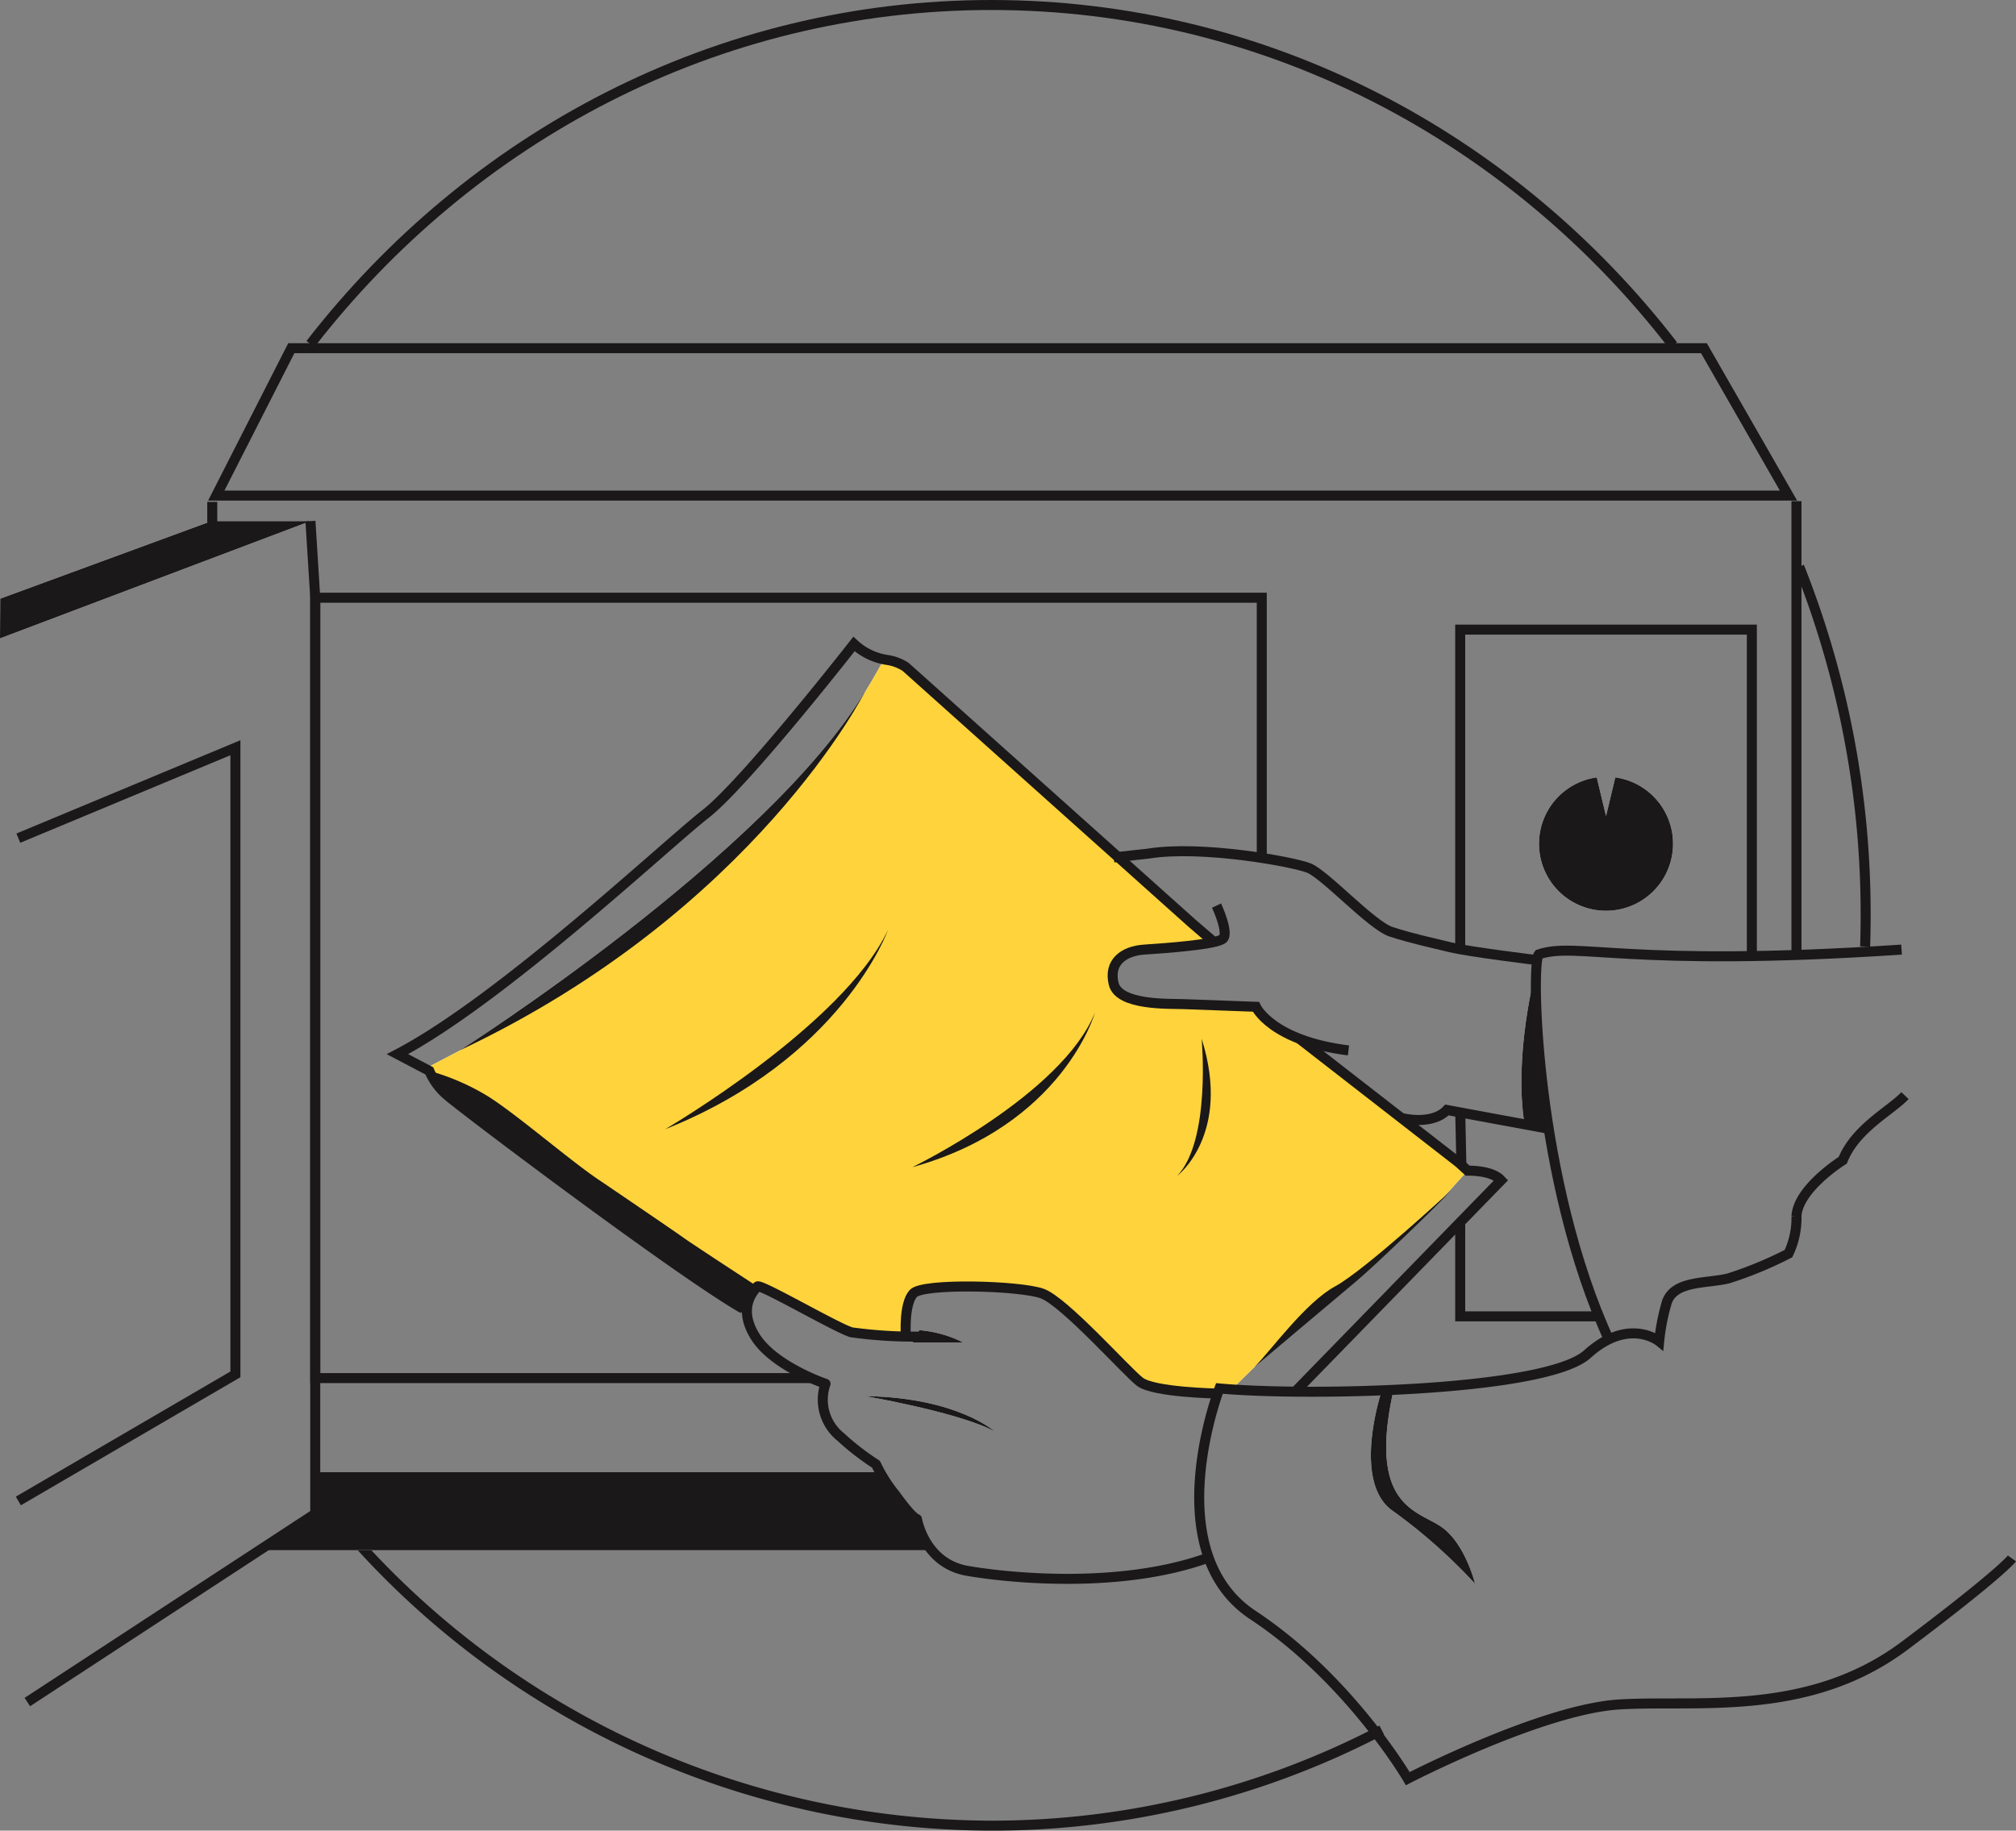 <svg xmlns="http://www.w3.org/2000/svg" width="201.541" height="183.045" viewBox="0 0 201.541 183.045"><rect x="0" y="0" width="201.541" height="183.045" fill="#808080" stroke="none"/><g id="Group_651" data-name="Group 651" transform="translate(0 0.5)"><path id="Path_342" data-name="Path 342" d="M327.3,139.682a84.239,84.239,0,0,1-39.038,9.559,85.573,85.573,0,0,1-63.355-28.309" transform="translate(-189.168 32.805)" fill="none" stroke="#1a1818" stroke-width="1"></path><path id="Path_343" data-name="Path 343" d="M337.813,44.492a94,94,0,0,1,6.642,34.865q0,1.566-.05,3.119" transform="translate(-157.945 11.666)" fill="none" stroke="#1a1818" stroke-width="1"></path><path id="Path_344" data-name="Path 344" d="M221.223,34.4C237.247,13.725,261.783.5,289.283.5c27.561,0,52.14,13.281,68.162,34.031" transform="translate(-190.188 -0.5)" fill="none" stroke="#1a1818" stroke-width="1"></path><path id="Path_345" data-name="Path 345" d="M230.208,92.707l3.825-2.005,12.99-8.135,9.51-7.766s6.17-5.159,7.181-6.489,5.266-3.83,12.363-16.513c0,0,.678-.595,2.161.731l12.624,11.3L307.9,79.051s1.938.936-1.14,1.348-5.787-.009-6.7.989-1.836,1.763-1.021,3.093,3.447,1.755,5.654,1.861,8.561.175,8.561.175,2.928,2.911,5.428,3.841l10.824,8.36,4.917,4.182-2.455,2.715-9.074,8.135-4.559,3.722-2.433,2.364-2.782,2.69L311,124.612l-3.032.389-5.45-.59a18.675,18.675,0,0,1-3.475-2.944c-2.26-2.266-4.668-5.757-7.705-6.433s-9.24-.984-11.4-.231-1.919,4.671-1.919,4.671l-2.36-.084a25.649,25.649,0,0,1-7.047-2.4c-3.505-1.837-4.562-2.783-5.48-2.51s-9.191-4.912-9.191-4.912L233.489,95.89Z" transform="translate(-187.703 13.649)" fill="#fff"></path><path id="Path_346" data-name="Path 346" d="M264.682,109.467s9.361,1.611,12.925,3.526c0,0-3.67-3.313-12.606-3.526" transform="translate(-178.169 29.634)" fill="#fff"></path><path id="Path_347" data-name="Path 347" d="M268.38,105.538h5.067a11.692,11.692,0,0,0-4.389-1.237Z" transform="translate(-177.147 28.205)" fill="#fff"></path><path id="Path_348" data-name="Path 348" d="M232.911,90.168s30.691-19.494,40.557-35.93c0,0-11.037,21.994-40.557,35.93" transform="translate(-186.956 14.361)" fill="#fff"></path><path id="Path_349" data-name="Path 349" d="M249,92.878c17.7-7.059,22.282-19.932,22.282-19.932C266.8,82.487,249,92.878,249,92.878" transform="translate(-182.507 19.535)" fill="#fff"></path><path id="Path_350" data-name="Path 350" d="M268.359,94.88c15.077-4.195,18.256-15.451,18.256-15.451-3.314,8.2-18.256,15.451-18.256,15.451" transform="translate(-177.153 21.327)" fill="#fff"></path><path id="Path_351" data-name="Path 351" d="M230.536,83.988a23.109,23.109,0,0,1,5.744,2.473c2.872,1.757,8.538,6.7,11.489,8.618,0,0,7.207,4.893,8.165,5.585s7.392,4.883,7.392,4.883-1.934,2.042-.751,3.948l-1.749-2.769L239.681,92.069l-7.311-5.608Z" transform="translate(-187.612 22.588)" fill="#fff"></path><path id="Path_352" data-name="Path 352" d="M291.545,81.469s.957,10.157-2.447,13.72c0,0,5.479-4.144,2.447-13.72" transform="translate(-171.417 21.892)" fill="#fff"></path><path id="Path_353" data-name="Path 353" d="M325.064,61l-.928,3.869L323.209,61a6.7,6.7,0,1,0,1.855,0" transform="translate(-163.581 16.231)" fill="#fff"></path><line id="Line_15" data-name="Line 15" y2="45.427" transform="translate(179.594 49.611)" fill="#fff"></line><path id="Path_354" data-name="Path 354" d="M196.911,52.654l31.035-11.729h-9.893l-21.119,7.756Z" transform="translate(-196.911 10.679)" fill="#fff"></path><line id="Line_16" data-name="Line 16" x2="0.115" y2="5.267" transform="translate(145.979 110.646)" fill="#fff"></line><path id="Path_355" data-name="Path 355" d="M284.624,123.231H217.572l5.139-3.91v-3.909H278.96Z" transform="translate(-191.197 31.278)" fill="#fff"></path><line id="Line_17" data-name="Line 17" y2="2.433" transform="translate(21.22 49.686)" fill="#fff"></line><path id="Path_356" data-name="Path 356" d="M305.328,109.114s-3.033,9.089,1.171,11.95a54.485,54.485,0,0,1,8.188,7.261s-.956-3.937-3.295-5.638-7.446-1.933-4.893-13.572" transform="translate(-167.222 29.537)" fill="#fff"></path><path id="Path_357" data-name="Path 357" d="M317.5,76.121s-2.251,8.382-1.131,15.387c0,0,2.872,1.686,2.417-.494S317.307,77.52,317.5,76.121" transform="translate(-163.961 20.413)" fill="#fff"></path><path id="Path_358" data-name="Path 358" d="M230.208,92.707l3.825-2.005,12.99-8.135,9.51-7.766s6.17-5.159,7.181-6.489,5.266-3.83,12.363-16.513c0,0,.678-.595,2.161.731l12.624,11.3L307.9,79.051s1.938.936-1.14,1.348-5.787-.009-6.7.989-1.836,1.763-1.021,3.093,3.447,1.755,5.654,1.861,8.561.175,8.561.175,2.928,2.911,5.428,3.841l10.824,8.36,4.917,4.182-2.455,2.715-9.074,8.135-4.559,3.722-2.433,2.364-2.782,2.69L311,124.612l-3.032.389-5.45-.59a18.675,18.675,0,0,1-3.475-2.944c-2.26-2.266-4.668-5.757-7.705-6.433s-9.24-.984-11.4-.231-1.919,4.671-1.919,4.671l-2.36-.084a25.649,25.649,0,0,1-7.047-2.4c-3.505-1.837-4.562-2.783-5.48-2.51s-9.191-4.912-9.191-4.912L233.489,95.89Z" transform="translate(-187.703 13.649)" fill="#ffd33c"></path><path id="Path_359" data-name="Path 359" d="M221.348,27.383l-7.5,14.734H371.023L362.57,27.383Z" transform="translate(-192.227 6.934)" fill="none" stroke="#1a1818" stroke-width="1"></path><path id="Path_360" data-name="Path 360" d="M324.573,113.662c-7.421-16.037-7.9-37.737-7.1-38.695,3.855-1.3,8.774,1.356,36.273-.479" transform="translate(-163.648 19.961)" fill="none" stroke="#1a1818" stroke-width="1"></path><path id="Path_361" data-name="Path 361" d="M361.384,85.926c-1.436,1.515-4.947,3.272-6.223,6.462,0,0-4.468,2.793-4.627,5.586a8.3,8.3,0,0,1-.8,3.749,38.727,38.727,0,0,1-5.986,2.474c-2.234.558-5.584.16-6.222,2.552a21.021,21.021,0,0,0-.717,3.75s-3.032-2.474-7.181,1.277-28.084,4.228-36.782,3.43c0,0-6.3,16.277,3.351,22.66s15.478,16.355,15.478,16.355,13.405-6.941,21.145-7.419,18.908,1.356,28.563-5.9,10.691-8.7,10.691-8.7" transform="translate(-170.939 23.124)" fill="none" stroke="#1a1818" stroke-width="1"></path><path id="Path_362" data-name="Path 362" d="M299.026,111.58s-6.387-.11-7.769-1.173-7.553-8.032-9.787-8.83-11.914-1.063-12.871,0-.746,4.149-.746,4.149" transform="translate(-177.298 27.258)" fill="none" stroke="#1a1818" stroke-width="1"></path><path id="Path_363" data-name="Path 363" d="M272.726,105.89a46.2,46.2,0,0,1-6.861-.425c-1.491-.426-9.15-4.915-9.415-4.585s-2.074,2.032-.214,5.01,7.027,4.719,7.027,4.719a4.775,4.775,0,0,0,1.538,5.333,25.472,25.472,0,0,0,3.51,2.713,14.7,14.7,0,0,0,1.915,3.032c1.755,2.447,2.18,2.447,2.18,2.447s.732,4.435,5.04,5.179,15.325,1.813,23.986-1.285" transform="translate(-180.735 27.255)" fill="none" stroke="#1a1818" stroke-linecap="round" stroke-linejoin="round" stroke-width="1"></path><path id="Path_364" data-name="Path 364" d="M264.682,109.467s9.361,1.611,12.925,3.526c0,0-3.67-3.313-12.606-3.526" transform="translate(-178.169 29.634)" fill="#1a1818"></path><path id="Path_365" data-name="Path 365" d="M268.38,105.538h5.067a11.692,11.692,0,0,0-4.389-1.237Z" transform="translate(-177.147 28.205)" fill="#1a1818"></path><path id="Path_366" data-name="Path 366" d="M326.334,77.657s-6.606-.8-8.575-1.277-3.936-.9-5.9-1.542-6.6-5.744-8.244-6.383-10.745-2.288-16.01-1.436l-3.471.385" transform="translate(-172.791 17.83)" fill="none" stroke="#1a1818" stroke-width="1"></path><path id="Path_367" data-name="Path 367" d="M294.432,71.041s1.276,2.725.638,3.311-5.85.957-7.872,1.09-3.59,1.25-3.045,3.43,5.545,1.968,6.981,2.022l7.233.266s1.543,3.4,9.255,4.362" transform="translate(-172.815 19.008)" fill="none" stroke="#1a1818" stroke-width="1"></path><path id="Path_368" data-name="Path 368" d="M321.388,88.933l-10.179-1.882c-1.517,1.6-4.548.8-4.548.8" transform="translate(-166.56 23.435)" fill="none" stroke="#1a1818" stroke-width="1"></path><path id="Path_369" data-name="Path 369" d="M262.582,117.011c-6.3-3.591-28.084-20.026-29.52-21.3a6.466,6.466,0,0,1-1.834-2.474l-3.191-1.675c10.372-5.425,26.807-20.9,30.8-24.016s14.84-16.995,14.84-16.995a6.211,6.211,0,0,0,3.351,1.6,4.639,4.639,0,0,1,1.815.692l28.637,25.638,2.18,1.873" transform="translate(-188.304 13.341)" fill="none" stroke="#1a1818" stroke-width="1"></path><path id="Path_370" data-name="Path 370" d="M232.911,90.168s30.691-19.494,40.557-35.93c0,0-11.037,21.994-40.557,35.93" transform="translate(-186.956 14.361)" fill="#1a1818"></path><path id="Path_371" data-name="Path 371" d="M249,92.878c17.7-7.059,22.282-19.932,22.282-19.932C266.8,82.487,249,92.878,249,92.878" transform="translate(-182.507 19.535)" fill="#1a1818"></path><path id="Path_372" data-name="Path 372" d="M268.359,94.88c15.077-4.195,18.256-15.451,18.256-15.451-3.314,8.2-18.256,15.451-18.256,15.451" transform="translate(-177.153 21.327)" fill="#1a1818"></path><path id="Path_373" data-name="Path 373" d="M298.757,81.469,314.7,93.86l.877.8s2.394-.08,3.351.957l-20.586,21.142" transform="translate(-168.86 21.892)" fill="none" stroke="#1a1818" stroke-width="1"></path><path id="Path_374" data-name="Path 374" d="M295.161,110.978s8.217-6.941,10.132-8.536,8.458-7.9,9.416-9.016c0,0-8.538,7.9-11.49,9.494s-6.462,6.463-8.058,8.059" transform="translate(-169.741 25.198)" fill="#1a1818"></path><path id="Path_375" data-name="Path 375" d="M271.188,124.955H221.6V46.926h94.624V72.944" transform="translate(-190.084 12.339)" fill="none" stroke="#1a1818" stroke-width="1"></path><path id="Path_376" data-name="Path 376" d="M311.265,81.386V49.425H340.42V82.008" transform="translate(-165.287 13.03)" fill="none" stroke="#1a1818" stroke-width="1"></path><path id="Path_377" data-name="Path 377" d="M230.536,83.988a23.109,23.109,0,0,1,5.744,2.473c2.872,1.757,8.538,6.7,11.489,8.618,0,0,7.207,4.893,8.165,5.585s7.392,4.883,7.392,4.883-1.934,2.042-.751,3.948l-1.749-2.769L239.681,92.069l-7.311-5.608Z" transform="translate(-187.612 22.588)" fill="#1a1818"></path><path id="Path_378" data-name="Path 378" d="M291.545,81.469s.957,10.157-2.447,13.72c0,0,5.479-4.144,2.447-13.72" transform="translate(-171.417 21.892)" fill="#1a1818"></path><path id="Path_379" data-name="Path 379" d="M325.064,61l-.928,3.869L323.209,61a6.7,6.7,0,1,0,1.855,0" transform="translate(-163.581 16.231)" fill="#1a1818"></path><line id="Line_18" data-name="Line 18" y2="45.427" transform="translate(179.594 49.611)" fill="none" stroke="#1a1818" stroke-width="1"></line><path id="Path_380" data-name="Path 380" d="M196.911,52.654l31.035-11.729h-9.893l-21.119,7.756Z" transform="translate(-196.911 10.679)" fill="#1a1818"></path><path id="Path_381" data-name="Path 381" d="M227.355,40.926l.479,7.659v91.592l-28.782,18.829" transform="translate(-196.319 10.68)" fill="none" stroke="#1a1818" stroke-width="1"></path><line id="Line_19" data-name="Line 19" x2="0.115" y2="5.267" transform="translate(145.979 110.646)" fill="none" stroke="#1a1818" stroke-width="1"></line><path id="Path_382" data-name="Path 382" d="M311.265,95.846v9.409h13.862" transform="translate(-165.287 25.867)" fill="none" stroke="#1a1818" stroke-width="1"></path><path id="Path_383" data-name="Path 383" d="M198.348,133.992l21.7-12.659V58.676l-21.7,9.042" transform="translate(-196.514 15.588)" fill="none" stroke="#1a1818" stroke-width="1"></path><path id="Path_384" data-name="Path 384" d="M284.624,123.231H217.572l5.139-3.91v-3.909H278.96Z" transform="translate(-191.197 31.278)" fill="#1a1818"></path><line id="Line_20" data-name="Line 20" y2="2.433" transform="translate(21.22 49.686)" fill="none" stroke="#1a1818" stroke-width="1"></line><path id="Path_385" data-name="Path 385" d="M305.328,109.114s-3.033,9.089,1.171,11.95a54.485,54.485,0,0,1,8.188,7.261s-.956-3.937-3.295-5.638-7.446-1.933-4.893-13.572" transform="translate(-167.222 29.537)" fill="#1a1818"></path><path id="Path_386" data-name="Path 386" d="M317.5,76.121s-2.251,8.382-1.131,15.387c0,0,2.872,1.686,2.417-.494S317.307,77.52,317.5,76.121" transform="translate(-163.961 20.413)" fill="#1a1818"></path></g></svg>